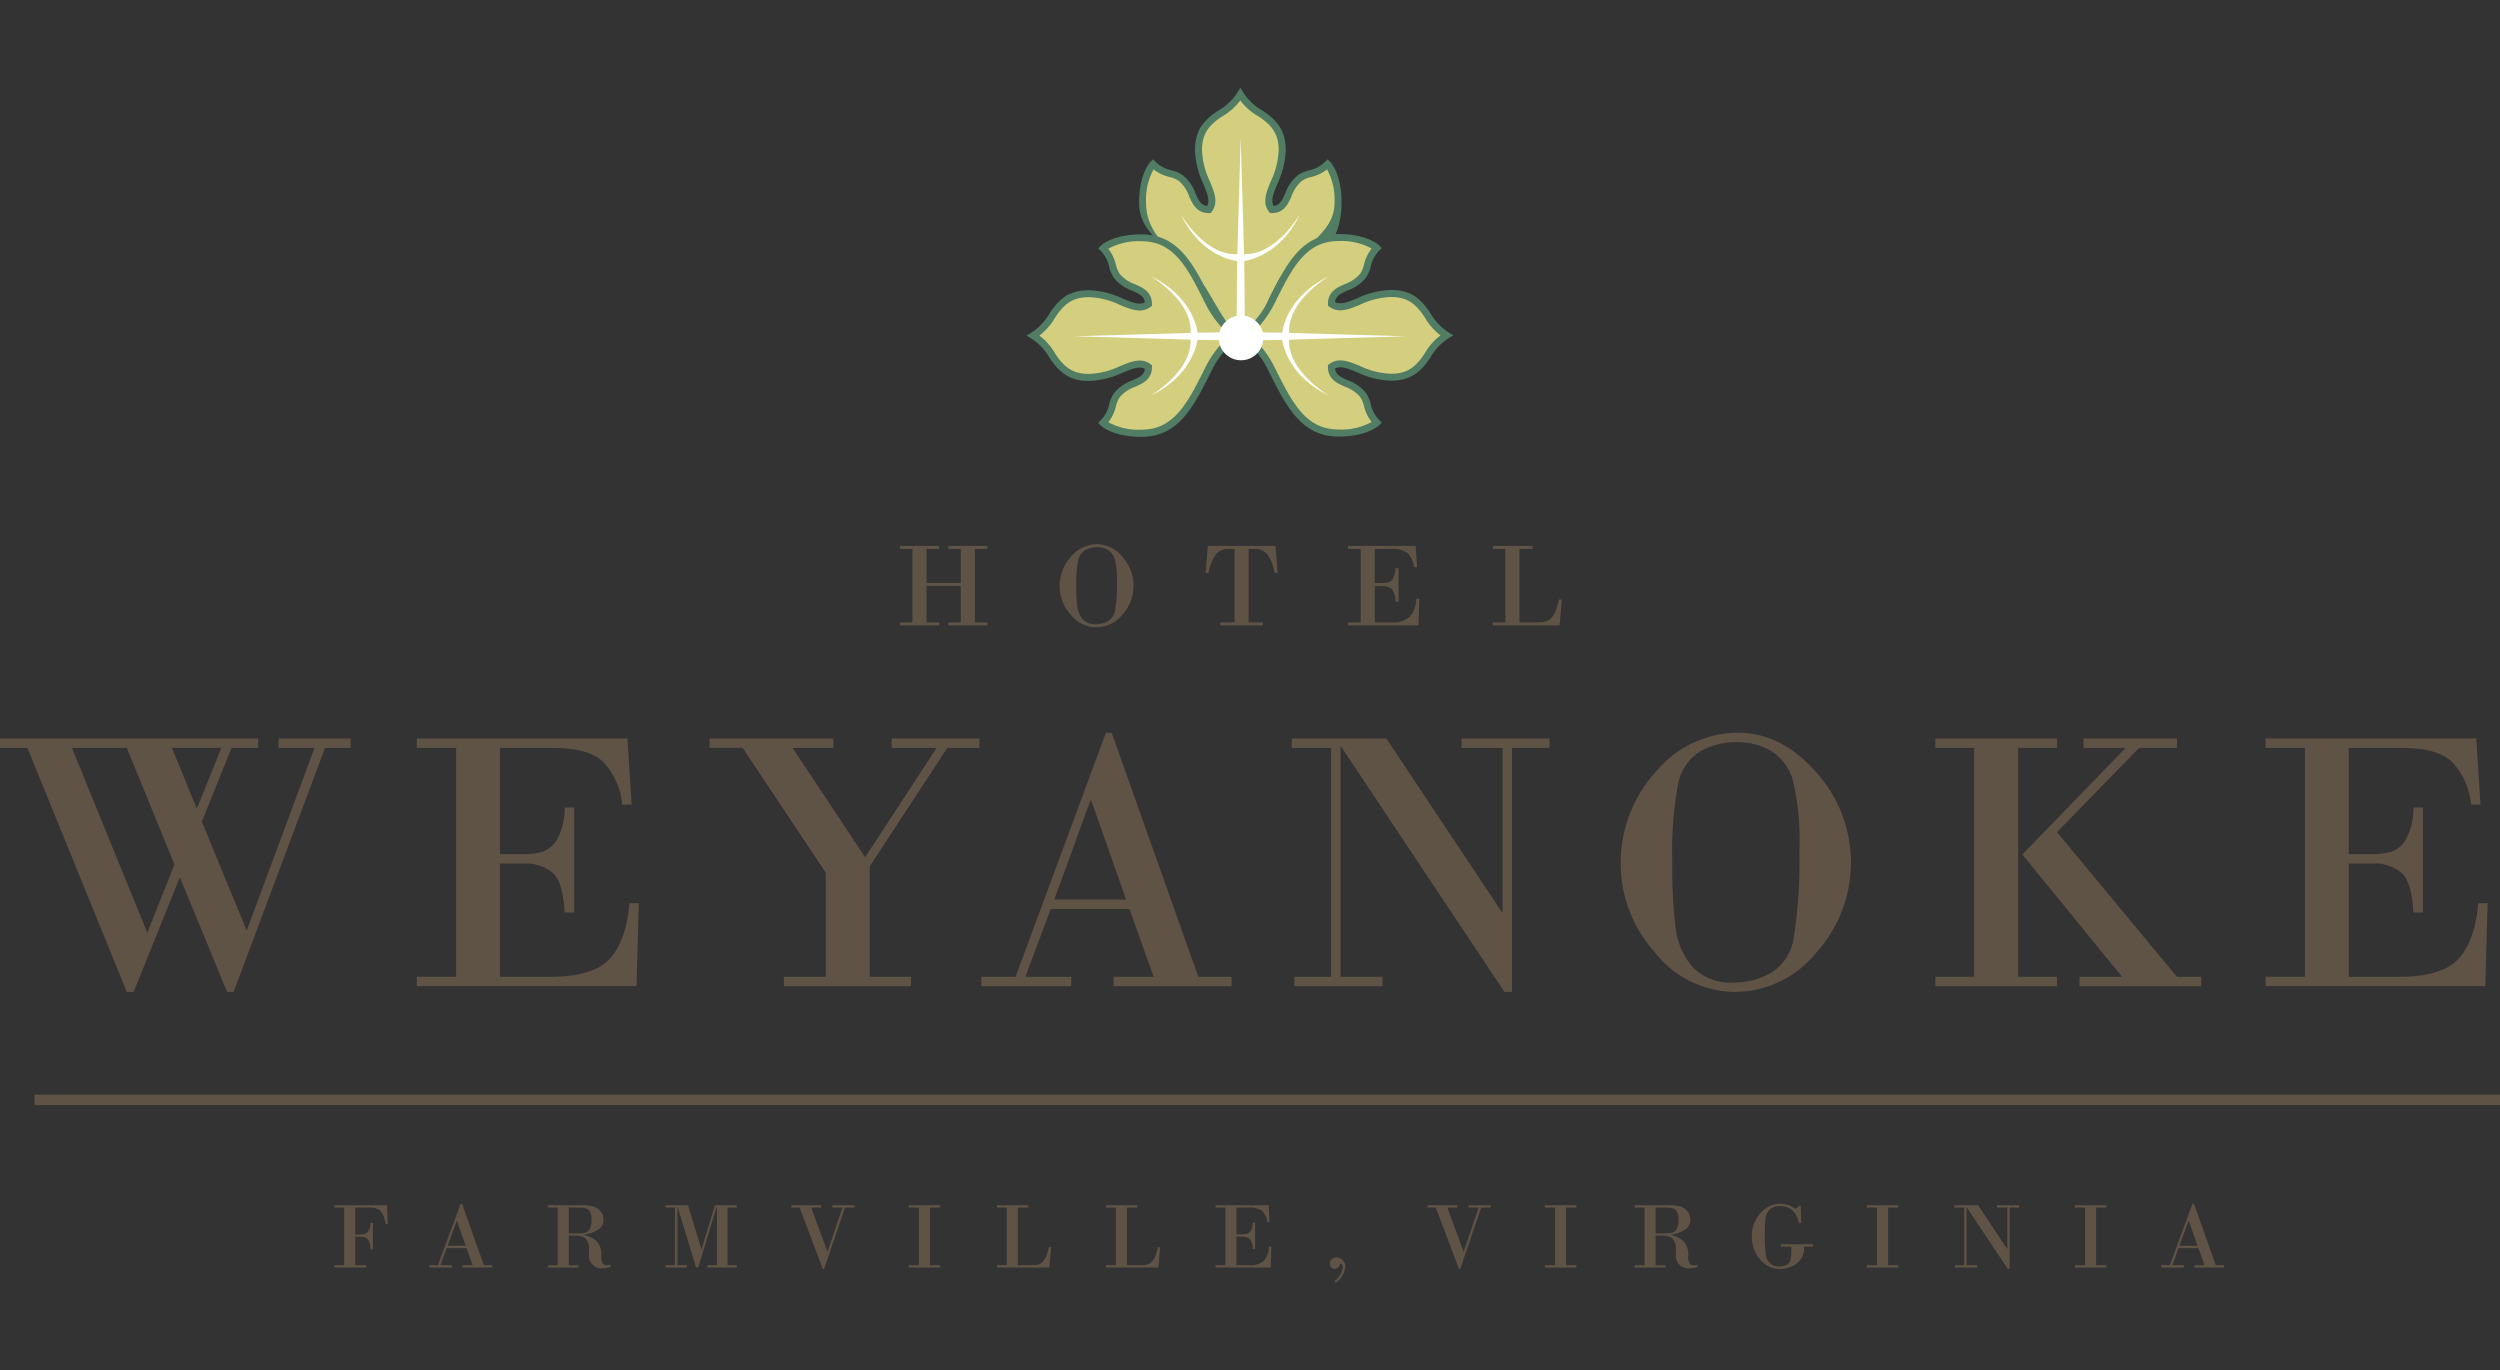 <svg xmlns="http://www.w3.org/2000/svg" xmlns:xlink="http://www.w3.org/1999/xlink" width="270" height="148" viewBox="0 0 270 148">
  <rect x="0" y="0" width="270" height="148" fill="#333333" stroke="none"/>
  <defs>
    <clipPath id="clip-path">
      <rect id="Rectangle_2" data-name="Rectangle 2" width="270.03" height="129.057" fill="none"/>
    </clipPath>
    <clipPath id="clip-logo-color">
      <rect width="270" height="148"/>
    </clipPath>
  </defs>
  <g id="logo-color" clip-path="url(#clip-logo-color)">
    <g id="Group_2" data-name="Group 2" transform="translate(-0.03 9.471)">
      <g id="Group_1" data-name="Group 1" clip-path="url(#clip-path)">
        <path id="Path_1" data-name="Path 1" d="M179.415,20.828l1.514-2.109a16.638,16.638,0,0,0,1.745-.955,14.489,14.489,0,0,0,1.755-1.5,6.027,6.027,0,0,0,1.371-2.686c.383-1.177-.194-1.931-.24-2.592a11.184,11.184,0,0,0-.661-2.167l-.281-.236a8.7,8.7,0,0,1-.863.519c-.53.283-1.024.329-2.073.8s-.788.941-1.307,1.979-.487,1.406-1.271,1.46-1.061.116-.918-1.06a13.99,13.99,0,0,1,1.01-3.18,8.186,8.186,0,0,0,.437-2.792s-.177-1.874-.847-2.262a12.774,12.774,0,0,1-2.156-1.484,5.386,5.386,0,0,1-.849-.955,2.4,2.4,0,0,0-.613-.647s-.552,1.2-1.259,1.5-1.189.829-2.4,1.556-.566,1.3-1.1,2.967c-.123.384.266.8.825,2.4a12.124,12.124,0,0,1,.9,3.015c.263,1.376-.187.755-.564,1.037s-.518-.188-1.162-.753-.55-.445-.737-1.637-.889-1.1-1.919-1.52a7.993,7.993,0,0,1-1.485-.735l-.877-.17a3.4,3.4,0,0,0-.569,1.942c.124.895-.136,2.038,0,3.381a5.678,5.678,0,0,0,1.726,2.98c.589.706,4.129,2.708,3.525,3.3-.953.932,1.316,1.64,1.316,1.64l2.183,3.966,1.687-.993s2.125,1.307,1.892.923a27.865,27.865,0,0,1,1.453-3.376" transform="translate(-41.181 -0.242)" fill="#d3cf7f"/>
        <path id="Path_2" data-name="Path 2" d="M182.641,9.642a3.038,3.038,0,0,0-1.019.431,3.832,3.832,0,0,0-1.1,1.634c-.38.86-.812,1.835-2.145,1.835h-.188l-.113-.152c-.743-.989-.281-2.1.2-3.276a8.547,8.547,0,0,0,.851-3.357c0-1.713-.666-2.749-2.456-3.824a6.36,6.36,0,0,1-1.69-1.553A6.357,6.357,0,0,1,173.3,2.933c-1.788,1.075-2.454,2.111-2.454,3.824a8.573,8.573,0,0,0,.85,3.357c.487,1.176.948,2.287.2,3.276l-.112.152h-.19c-1.334,0-1.763-.975-2.145-1.835a3.811,3.811,0,0,0-1.1-1.634,3.006,3.006,0,0,0-1.016-.431,4.387,4.387,0,0,1-1.717-.82,6.823,6.823,0,0,0-.811,3.588c0,3.537,2.823,5.223,5.661,8.193,1.4,1.469,3.154,5.946,4.557,5.946a17.533,17.533,0,0,0,5.027-5.888c1.334-3.885,5.112-4.714,5.112-8.251a6.821,6.821,0,0,0-.81-3.588,4.387,4.387,0,0,1-1.715.82m-9.694,15.948c-.474.334-1.505-3.093-2.477-4.678-2.192-3.579-6.413-4.5-6.413-8.5,0-3.135,1.191-4.362,1.241-4.412l.266-.267.266.267a3.514,3.514,0,0,0,1.715.92,3.65,3.65,0,0,1,1.259.552A4.468,4.468,0,0,1,170.14,11.4c.366.831.605,1.3,1.257,1.376.313-.581.056-1.272-.4-2.376a9.314,9.314,0,0,1-.907-3.645c0-2,.791-3.252,2.821-4.47A5.937,5.937,0,0,0,174.667.529L174.989,0l.323.53a5.883,5.883,0,0,0,1.756,1.757c2.03,1.218,2.821,2.471,2.821,4.47a9.3,9.3,0,0,1-.908,3.645c-.458,1.1-.713,1.794-.4,2.376.653-.075.89-.545,1.259-1.376a4.451,4.451,0,0,1,1.333-1.931,3.672,3.672,0,0,1,1.259-.552A3.507,3.507,0,0,0,184.146,8l.267-.267.266.267c.053.05,1.241,1.277,1.241,4.412,0,4-2.111,6.375-5.864,8.251a4.378,4.378,0,0,0-2.283,4.152L175.2,27.077Z" transform="translate(-41.001)" fill="#507d63"/>
        <path id="Path_3" data-name="Path 3" d="M201.128,32.212s-1.2-.552-1.494-1.259-.831-1.187-1.556-2.4-1.3-.566-2.968-1.1c-.385-.123-.8.266-2.4.824s-1.218.184-3.015.9c-1.04.415-.755-.188-1.038-.565s.189-.518.755-1.161.443-.551,1.639-.736,1.1-.89,1.519-1.919a8.053,8.053,0,0,1,.735-1.487l.17-.875a3.414,3.414,0,0,0-1.943-.572c-.9.125-2.036-.136-3.38,0a5.678,5.678,0,0,0-2.98,1.728c-.707.587-2.688,4.266-3.063,5.02a10.977,10.977,0,0,1-1.234,1.743l-1.358,1.86.553.378a4.7,4.7,0,0,0,.436.778c.143.141.614.565.614.565l.659,1.037.437.79,1.166,2.213a16.266,16.266,0,0,0,.954,1.744,14.177,14.177,0,0,0,1.495,1.756,6,6,0,0,0,2.685,1.371c1.179.383,1.933-.193,2.592-.241a11.061,11.061,0,0,0,2.165-.659l.237-.283a8.03,8.03,0,0,1-.518-.861c-.284-.531-.33-1.024-.8-2.074s-.941-.788-1.979-1.305-1.406-.488-1.46-1.273-.117-1.059,1.061-.918a14.04,14.04,0,0,1,3.18,1.012,8.174,8.174,0,0,0,2.791.437s1.873-.176,2.262-.848a12.951,12.951,0,0,1,1.484-2.155,5.187,5.187,0,0,1,.954-.848,2.367,2.367,0,0,0,.648-.614" transform="translate(-44.864 -5.453)" fill="#d3cf7f"/>
        <path id="Path_4" data-name="Path 4" d="M191.892,39.684a2.922,2.922,0,0,0-.43-1.017,3.8,3.8,0,0,0-1.634-1.1c-.857-.38-1.835-.813-1.835-2.146v-.188l.152-.115c.99-.742,2.1-.281,3.278.2a8.54,8.54,0,0,0,3.357.851c1.712,0,2.748-.666,3.823-2.456a6.352,6.352,0,0,1,1.552-1.691,6.345,6.345,0,0,1-1.552-1.691c-1.075-1.789-2.111-2.455-3.823-2.455a8.54,8.54,0,0,0-3.357.851c-1.176.487-2.288.947-3.278.2l-.152-.113v-.189c0-1.334.977-1.764,1.835-2.146a3.8,3.8,0,0,0,1.634-1.1,2.928,2.928,0,0,0,.43-1.017,4.428,4.428,0,0,1,.822-1.715,6.811,6.811,0,0,0-3.588-.811c-3.534,0-4.986,2.9-6.824,6.577a11.152,11.152,0,0,1-2.729,3.6,11.125,11.125,0,0,1,2.729,3.6c1.838,3.674,3.29,6.577,6.824,6.577a6.819,6.819,0,0,0,3.588-.81,4.438,4.438,0,0,1-.822-1.715m-13.145-7.97a9.483,9.483,0,0,0,2.881-3.62c1.875-3.751,3.5-6.993,7.5-6.993,3.135,0,4.362,1.191,4.413,1.241l.266.267-.266.266a3.514,3.514,0,0,0-.92,1.715,3.647,3.647,0,0,1-.552,1.259,4.468,4.468,0,0,1-1.931,1.334c-.831.368-1.3.608-1.376,1.259.581.311,1.271.055,2.376-.4a9.3,9.3,0,0,1,3.645-.908c2,0,3.251.79,4.469,2.822a5.948,5.948,0,0,0,1.758,1.757l.53.323-.531.322a5.861,5.861,0,0,0-1.757,1.757c-1.218,2.029-2.472,2.822-4.469,2.822a9.311,9.311,0,0,1-3.645-.908c-1.1-.458-1.795-.715-2.376-.4.074.652.545.89,1.376,1.259a4.459,4.459,0,0,1,1.931,1.333,3.657,3.657,0,0,1,.552,1.259,3.506,3.506,0,0,0,.92,1.715l.266.268-.266.266c-.05.051-1.277,1.242-4.413,1.242-4,0-5.623-3.242-7.5-6.994a9.6,9.6,0,0,0-2.881-3.62l-.5-.318Z" transform="translate(-44.546 -5.274)" fill="#507d63"/>
        <path id="Path_5" data-name="Path 5" d="M148.818,32.212s1.2-.552,1.493-1.259.831-1.187,1.556-2.4,1.3-.566,2.967-1.1c.385-.123.8.266,2.4.824a29.627,29.627,0,0,1,3.015.9c1.3.531.755-.188,1.037-.565s-.188-.518-.753-1.161-.445-.551-1.64-.736-1.1-.89-1.518-1.919a8.054,8.054,0,0,0-.735-1.487l-.17-.875a3.411,3.411,0,0,1,1.942-.572c.9.125,2.036-.136,3.38,0a5.681,5.681,0,0,1,2.98,1.728c.708.587,2.688,4.266,3.064,5.02a10.921,10.921,0,0,0,1.232,1.743l1.359,1.86-.554.378a4.8,4.8,0,0,1-.435.778c-.141.141-.614.565-.614.565l-.661,1.037-.437.79-1.165,2.213a16.118,16.118,0,0,1-.954,1.744,14.116,14.116,0,0,1-1.5,1.756,6.005,6.005,0,0,1-2.685,1.371c-1.179.383-1.934-.193-2.593-.241a11.079,11.079,0,0,1-2.165-.659l-.237-.283a8.1,8.1,0,0,0,.518-.861c.284-.531.33-1.024.8-2.074s.941-.788,1.979-1.305,1.406-.488,1.46-1.273.118-1.059-1.061-.918a14.028,14.028,0,0,0-3.18,1.012,8.177,8.177,0,0,1-2.791.437s-1.873-.176-2.262-.848a12.95,12.95,0,0,0-1.483-2.155,5.237,5.237,0,0,0-.954-.848,2.352,2.352,0,0,1-.648-.614" transform="translate(-37.192 -5.453)" fill="#d3cf7f"/>
        <path id="Path_6" data-name="Path 6" d="M156.671,41.4a6.824,6.824,0,0,0,3.588.81c3.536,0,4.987-2.9,6.824-6.577a11.132,11.132,0,0,1,2.73-3.6,11.15,11.15,0,0,1-2.73-3.6c-1.838-3.675-3.288-6.577-6.824-6.577a6.813,6.813,0,0,0-3.588.811,4.393,4.393,0,0,1,.822,1.716,2.953,2.953,0,0,0,.43,1.016,3.794,3.794,0,0,0,1.634,1.1c.858.382,1.835.812,1.835,2.146v.189l-.152.113c-.991.744-2.1.284-3.279-.2a8.532,8.532,0,0,0-3.355-.851c-1.713,0-2.75.665-3.824,2.454a6.357,6.357,0,0,1-1.552,1.691,6.364,6.364,0,0,1,1.552,1.691c1.074,1.79,2.111,2.456,3.824,2.456a8.532,8.532,0,0,0,3.355-.851c1.178-.486,2.288-.947,3.279-.2l.152.115v.188c0,1.333-.977,1.766-1.835,2.146a3.8,3.8,0,0,0-1.634,1.1,2.951,2.951,0,0,0-.43,1.017,4.405,4.405,0,0,1-.822,1.715m14.471-9.367-.5.318a9.6,9.6,0,0,0-2.882,3.62c-1.875,3.752-3.5,6.994-7.5,6.994-3.135,0-4.362-1.191-4.412-1.242l-.266-.266.266-.268a3.512,3.512,0,0,0,.92-1.715,3.64,3.64,0,0,1,.551-1.259,4.459,4.459,0,0,1,1.931-1.333c.832-.368,1.3-.607,1.376-1.259-.581-.312-1.271-.055-2.376.4a9.306,9.306,0,0,1-3.644.908c-2,0-3.252-.793-4.47-2.822a5.87,5.87,0,0,0-1.757-1.757l-.53-.322.53-.323a5.957,5.957,0,0,0,1.758-1.757c1.218-2.031,2.472-2.822,4.47-2.822a9.293,9.293,0,0,1,3.644.908c1.1.457,1.795.713,2.376.4-.073-.651-.544-.891-1.376-1.259a4.468,4.468,0,0,1-1.931-1.334,3.63,3.63,0,0,1-.551-1.259,3.521,3.521,0,0,0-.92-1.715l-.266-.266.266-.267c.05-.05,1.277-1.241,4.412-1.241,4,0,5.623,3.242,7.5,6.993a9.472,9.472,0,0,0,2.882,3.62Z" transform="translate(-36.95 -5.274)" fill="#507d63"/>
        <path id="Path_7" data-name="Path 7" d="M183.653,28.44l-.537-.017-5.2-.151c-.185-3.54,4.359-6.148,4.359-6.148-4.13,2-4.951,5.061-5.112,6.128l-2.093-.034a2.415,2.415,0,0,0-1.953-1.793l-.048-5.92c1.128-.19,4.1-1.06,6.046-5.1,0,0-2.567,4.476-6.07,4.361l-.152-5.374-.014-.489-.2-6.742-.193,6.869-.017.538-.151,5.2c-3.54.186-6.148-4.359-6.148-4.359,2,4.131,5.062,4.95,6.127,5.112l-.049,5.917a2.415,2.415,0,0,0-1.859,1.778l-2.354.038c-.163-1.067-.984-4.131-5.114-6.128,0,0,4.546,2.608,4.36,6.148l-5.2.151-.539.017-6.869.194,6.742.193.488.016,5.373.152c.116,3.5-4.36,6.071-4.36,6.071,4.042-1.949,4.911-4.919,5.1-6.047l2.31.036a2.406,2.406,0,0,0,4.789,0l2.049-.032c.191,1.128,1.061,4.1,5.1,6.047,0,0-4.475-2.568-4.359-6.071l5.374-.152.488-.016,6.741-.193Z" transform="translate(-38.658 -1.79)" fill="#fff"/>
        <path id="Path_8" data-name="Path 8" d="M130.964,74.235V66.307h-1.35v-.326h4.236v.326h-1.363v3.666h3.7V66.307h-1.338v-.326h4.212v.326h-1.351v7.928h1.351v.327h-4.212v-.327h1.338V70.3h-3.7v3.936h1.363v.327h-4.236v-.327Z" transform="translate(-32.393 -16.49)" fill="#5f5346"/>
        <path id="Path_9" data-name="Path 9" d="M156.633,66.041a2.483,2.483,0,0,0-1.262.323,1.7,1.7,0,0,0-.762,1.124,13.029,13.029,0,0,0-.2,2.79,16.523,16.523,0,0,0,.116,2.195,2.539,2.539,0,0,0,.585,1.357,1.867,1.867,0,0,0,1.477.538,2.626,2.626,0,0,0,1.232-.326,1.715,1.715,0,0,0,.8-1.283,16.708,16.708,0,0,0,.19-2.94,8.919,8.919,0,0,0-.233-2.484,1.751,1.751,0,0,0-.75-.989,2.305,2.305,0,0,0-1.195-.3m-.024,8.652a3.549,3.549,0,0,1-2.824-1.394,4.576,4.576,0,0,1-1.163-2.983,4.685,4.685,0,0,1,1.218-3.253,3.72,3.72,0,0,1,2.832-1.348,3.56,3.56,0,0,1,2.721,1.37,4.665,4.665,0,0,1,0,6.256,3.637,3.637,0,0,1-2.781,1.353" transform="translate(-38.143 -16.423)" fill="#5f5346"/>
        <path id="Path_10" data-name="Path 10" d="M173.867,65.98h7.315l.224,2.918h-.328a4.549,4.549,0,0,0-.8-2.029,1.652,1.652,0,0,0-1.3-.563h-.7v7.928h1.538v.327h-4.591v-.327h1.536V66.306h-.7a1.653,1.653,0,0,0-1.3.563,4.559,4.559,0,0,0-.8,2.029h-.327Z" transform="translate(-43.396 -16.49)" fill="#5f5346"/>
        <path id="Path_11" data-name="Path 11" d="M197.023,66.306v3.68h.774a2.579,2.579,0,0,0,.693-.08.929.929,0,0,0,.511-.432,2.225,2.225,0,0,0,.262-1.1h.332v3.634h-.332a2.066,2.066,0,0,0-.4-1.366,1.5,1.5,0,0,0-1.066-.331h-.774v3.923h1.749a2.723,2.723,0,0,0,2.054-.623,3.169,3.169,0,0,0,.683-1.922h.326l-.083,2.874h-7.609v-.328h1.362V66.306h-1.362V65.98h7.3l.146,2.291h-.328a2.447,2.447,0,0,0-.683-1.5,2.579,2.579,0,0,0-1.727-.462Z" transform="translate(-48.52 -16.49)" fill="#5f5346"/>
        <path id="Path_12" data-name="Path 12" d="M217.86,66.306v7.928h1.925a3.661,3.661,0,0,0,.875-.082,1.377,1.377,0,0,0,.63-.4,2.217,2.217,0,0,0,.482-.761,11.659,11.659,0,0,0,.362-1.229h.3l-.239,2.8h-7.214v-.328h1.352V66.306h-1.352V65.98h4.3v.326Z" transform="translate(-53.728 -16.49)" fill="#5f5346"/>
        <path id="Path_13" data-name="Path 13" d="M49.249,167.379v-6.216H48.191v-.256H53.87l.085,2.031H53.73a4.866,4.866,0,0,0-.176-.689,1.541,1.541,0,0,0-.513-.84,2.011,2.011,0,0,0-1.143-.246H50.44v2.915h.275a3.162,3.162,0,0,0,.7-.06.754.754,0,0,0,.444-.336,1.787,1.787,0,0,0,.228-.868h.255v2.849h-.255a2.27,2.27,0,0,0-.2-.93.678.678,0,0,0-.413-.354,3.179,3.179,0,0,0-.752-.065H50.44v3.066h1.183v.257H48.191v-.257Z" transform="translate(-12.044 -40.213)" fill="#5f5346"/>
        <path id="Path_14" data-name="Path 14" d="M63.832,165.229h1.951l-.947-2.694h-.022Zm2.042.256H63.738l-.689,1.841h1.245v.256H61.855v-.256h.928l2.455-6.628h.153l2.355,6.628h.9v.256H65.441v-.256h1.091Z" transform="translate(-15.459 -40.161)" fill="#5f5346"/>
        <path id="Path_15" data-name="Path 15" d="M81.178,161.163v2.784h.9a3.786,3.786,0,0,0,.887-.078.775.775,0,0,0,.49-.4,2.27,2.27,0,0,0,.185-1.047,1.546,1.546,0,0,0-.188-.858.752.752,0,0,0-.449-.333,3.06,3.06,0,0,0-.69-.063Zm-1.194,6.216v-6.216H78.925v-.256h3.689a4.729,4.729,0,0,1,1.185.125,1.582,1.582,0,0,1,.8.518,1.355,1.355,0,0,1,.337.907,1.262,1.262,0,0,1-.493,1.033,3.714,3.714,0,0,1-1.664.6v.026a2.872,2.872,0,0,1,1.383.641,2.07,2.07,0,0,1,.539,1.616,1.477,1.477,0,0,0,.152.836.524.524,0,0,0,.425.182,1.543,1.543,0,0,0,.42-.07v.245a2.589,2.589,0,0,1-.844.151,1.365,1.365,0,0,1-1.168-.461,1.462,1.462,0,0,1-.33-.9l.02-.852a1.583,1.583,0,0,0-.283-.881c-.19-.29-.617-.435-1.288-.435h-.628v3.2h1.06v.257H78.925v-.257Z" transform="translate(-19.725 -40.213)" fill="#5f5346"/>
        <path id="Path_16" data-name="Path 16" d="M95.881,160.907H98.3l1.44,4.756h.02l1.45-4.756h2.352v.257h-1v6.215h1v.257h-3.166v-.257h1.028v-6.331H101.4l-2,6.587h-.231l-2-6.587h-.02v6.331h1.03v.257H95.881v-.257H96.89v-6.215H95.881Z" transform="translate(-23.962 -40.213)" fill="#5f5346"/>
        <path id="Path_17" data-name="Path 17" d="M113.976,160.907h3.216v.257h-1.069l1.744,4.746h.022l1.616-4.746h-1.089v-.257H120.8v.257h-1.027l-2.26,6.627h-.134l-2.5-6.627h-.9Z" transform="translate(-28.484 -40.213)" fill="#5f5346"/>
        <path id="Path_18" data-name="Path 18" d="M131.977,167.379v-6.216h-1.1v-.256h3.4v.256h-1.108v6.216h1.108v.257h-3.4v-.257Z" transform="translate(-32.709 -40.213)" fill="#5f5346"/>
        <path id="Path_19" data-name="Path 19" d="M145.841,161.163v6.216h1.508a2.868,2.868,0,0,0,.689-.065,1.085,1.085,0,0,0,.5-.316,1.765,1.765,0,0,0,.373-.6,7.9,7.9,0,0,0,.285-.964h.236l-.187,2.2h-5.653v-.257h1.055v-6.216h-1.055v-.257h3.37v.257Z" transform="translate(-35.885 -40.213)" fill="#5f5346"/>
        <path id="Path_20" data-name="Path 20" d="M161.538,161.163v6.216h1.51a2.828,2.828,0,0,0,.686-.065,1.066,1.066,0,0,0,.5-.316,1.742,1.742,0,0,0,.377-.6,8.226,8.226,0,0,0,.284-.964h.236l-.185,2.2h-5.655v-.257h1.06v-6.216h-1.06v-.257h3.371v.257Z" transform="translate(-39.808 -40.213)" fill="#5f5346"/>
        <path id="Path_21" data-name="Path 21" d="M177.316,161.163v2.885h.607a2.073,2.073,0,0,0,.546-.063.743.743,0,0,0,.4-.338,1.783,1.783,0,0,0,.2-.863h.261v2.85h-.261a1.616,1.616,0,0,0-.314-1.071,1.18,1.18,0,0,0-.836-.259h-.607v3.076h1.37a2.131,2.131,0,0,0,1.61-.489,2.5,2.5,0,0,0,.537-1.508h.257l-.067,2.253H175.06v-.257h1.069v-6.216H175.06v-.257h5.719l.116,1.8h-.258a1.944,1.944,0,0,0-.537-1.18,2.029,2.029,0,0,0-1.353-.36Z" transform="translate(-43.751 -40.213)" fill="#5f5346"/>
        <path id="Path_22" data-name="Path 22" d="M192.154,171.15l-.157-.166a2.129,2.129,0,0,0,.9-1.44c0-.294-.062-.442-.194-.442-.053,0-.1.057-.134.167a.531.531,0,0,1-.893.228.582.582,0,0,1-.152-.414.6.6,0,0,1,.211-.471.752.752,0,0,1,.515-.185.88.88,0,0,1,.664.288,1.013,1.013,0,0,1,.277.73,2.38,2.38,0,0,1-1.038,1.706" transform="translate(-47.866 -42.093)" fill="#5f5346"/>
        <path id="Path_23" data-name="Path 23" d="M205.573,160.907h3.216v.257h-1.07l1.748,4.746h.02l1.616-4.746h-1.09v-.257H212.4v.257h-1.028l-2.26,6.627h-.137l-2.5-6.627h-.9Z" transform="translate(-51.376 -40.213)" fill="#5f5346"/>
        <path id="Path_24" data-name="Path 24" d="M223.575,167.379v-6.216h-1.1v-.256h3.4v.256h-1.11v6.216h1.11v.257h-3.4v-.257Z" transform="translate(-55.6 -40.213)" fill="#5f5346"/>
        <path id="Path_25" data-name="Path 25" d="M237.672,161.163v2.784h.9a3.837,3.837,0,0,0,.89-.078.774.774,0,0,0,.488-.4,2.265,2.265,0,0,0,.182-1.047,1.528,1.528,0,0,0-.187-.858.756.756,0,0,0-.449-.333,3.059,3.059,0,0,0-.689-.063Zm-1.195,6.216v-6.216h-1.058v-.256H239.1a4.785,4.785,0,0,1,1.191.125,1.582,1.582,0,0,1,.8.518,1.359,1.359,0,0,1,.338.907,1.263,1.263,0,0,1-.494,1.033,3.725,3.725,0,0,1-1.664.6v.026a2.863,2.863,0,0,1,1.382.641,2.07,2.07,0,0,1,.539,1.616,1.472,1.472,0,0,0,.155.836.522.522,0,0,0,.423.182,1.508,1.508,0,0,0,.419-.07v.245a2.575,2.575,0,0,1-.841.151,1.361,1.361,0,0,1-1.168-.461,1.475,1.475,0,0,1-.332-.9l.02-.852a1.59,1.59,0,0,0-.284-.881c-.191-.29-.617-.435-1.289-.435h-.625v3.2h1.058v.257h-3.31v-.257Z" transform="translate(-58.835 -40.213)" fill="#5f5346"/>
        <path id="Path_26" data-name="Path 26" d="M256.547,165.33h-1.139v-.257h3.48v.257h-.973a2.072,2.072,0,0,1-.826,1.848,3.064,3.064,0,0,1-1.732.56,2.751,2.751,0,0,1-2.2-1.054,3.728,3.728,0,0,1-.877-2.463,3.658,3.658,0,0,1,.9-2.476,2.826,2.826,0,0,1,2.236-1.047,2.442,2.442,0,0,1,1.327.4.642.642,0,0,0,.262.12c.107,0,.217-.095.324-.286h.227l.07,1.826h-.261q-.412-1.807-1.969-1.806a1.634,1.634,0,0,0-1.18.364,1.6,1.6,0,0,0-.456.917,12.271,12.271,0,0,0-.08,1.583,15.8,15.8,0,0,0,.12,2.454,1.507,1.507,0,0,0,.506.905,1.46,1.46,0,0,0,.933.3,1.667,1.667,0,0,0,.787-.179.8.8,0,0,0,.43-.539,4.975,4.975,0,0,0,.09-1.072Z" transform="translate(-63.05 -40.161)" fill="#5f5346"/>
        <path id="Path_27" data-name="Path 27" d="M269.941,167.379v-6.216h-1.1v-.256h3.4v.256h-1.108v6.216h1.108v.257h-3.4v-.257Z" transform="translate(-67.189 -40.213)" fill="#5f5346"/>
        <path id="Path_28" data-name="Path 28" d="M287.412,161.163v6.628h-.206l-4.43-6.658h-.02v6.247H283.9v.257H281.5v-.257h1v-6.216h-1.067v-.257H284l3.133,4.717h.022v-4.46h-1.112v-.257h2.384v.257Z" transform="translate(-70.335 -40.213)" fill="#5f5346"/>
        <path id="Path_29" data-name="Path 29" d="M299.894,167.379v-6.216h-1.1v-.256h3.4v.256h-1.11v6.216h1.11v.257h-3.4v-.257Z" transform="translate(-74.674 -40.213)" fill="#5f5346"/>
        <path id="Path_30" data-name="Path 30" d="M313.194,165.229h1.949l-.946-2.694h-.018Zm2.043.256H313.1l-.69,1.841h1.247v.256h-2.44v-.256h.93L314.6,160.7h.158l2.353,6.628h.9v.256h-3.2v-.256h1.088Z" transform="translate(-77.778 -40.161)" fill="#5f5346"/>
        <path id="Path_31" data-name="Path 31" d="M7.8,94.717h5.923l5.149,12.589-2.932,7.383Zm10.793,0h5.347l-2.654,6.565ZM30.105,93.7v1.018H34l-7.324,19.732-4.849-11.77,3.214-7.961h2.874V93.7H0v1.018H2.992l10.732,26.357h.74l4.988-12.391,5.108,12.391h.7l9.877-26.357h2.753V93.7Z" transform="translate(0 -23.417)" fill="#5f5346"/>
        <path id="Path_32" data-name="Path 32" d="M69.031,94.717v11.473h2.413a8.1,8.1,0,0,0,2.166-.249,2.923,2.923,0,0,0,1.6-1.347,7.031,7.031,0,0,0,.809-3.432h1.037v11.333H76.015q-.163-3.232-1.248-4.26a4.69,4.69,0,0,0-3.323-1.028H69.031v12.231h5.446q4.63,0,6.415-1.945t2.125-6h1.016l-.257,8.958H60.054v-1.017H64.3V94.717H60.054V93.7H82.8l.458,7.143H82.239a7.71,7.71,0,0,0-2.133-4.689q-1.619-1.436-5.389-1.436Z" transform="translate(-15.009 -23.417)" fill="#5f5346"/>
        <path id="Path_33" data-name="Path 33" d="M102.206,93.7h13.369v1.018h-4.409l7.841,11.812,7.721-11.812h-4.849V93.7h9.477v1.018h-3.469l-8.381,12.79v11.93h4.45v1.018H110.229v-1.018h4.528V108.2l-8.978-13.488h-3.572Z" transform="translate(-25.543 -23.417)" fill="#5f5346"/>
        <path id="Path_34" data-name="Path 34" d="M149.219,110.891h7.76l-3.77-10.713h-.08Zm8.117,1.018h-8.5l-2.736,7.323h4.95v1.017h-9.7v-1.017h3.692L154.8,92.875h.618l9.357,26.357h3.592v1.017H155.623v-1.017h4.329Z" transform="translate(-35.328 -23.211)" fill="#5f5346"/>
        <path id="Path_35" data-name="Path 35" d="M209.818,94.717v26.357H209L191.383,94.6h-.08v24.84h4.528v1.017h-9.514v-1.017h3.97V94.717h-4.249V93.7h10.213l12.472,18.755h.077V94.717h-4.428V93.7h9.5v1.018Z" transform="translate(-46.494 -23.417)" fill="#5f5346"/>
        <path id="Path_36" data-name="Path 36" d="M245.914,93.893a7.738,7.738,0,0,0-3.942,1.008,5.274,5.274,0,0,0-2.372,3.5,40.7,40.7,0,0,0-.63,8.7,51.407,51.407,0,0,0,.357,6.844,7.966,7.966,0,0,0,1.826,4.23,5.8,5.8,0,0,0,4.6,1.676,8.163,8.163,0,0,0,3.841-1.018,5.362,5.362,0,0,0,2.515-4,52.252,52.252,0,0,0,.584-9.168,27.693,27.693,0,0,0-.725-7.742,5.458,5.458,0,0,0-2.335-3.083,7.2,7.2,0,0,0-3.72-.947m-.082,26.975a11.078,11.078,0,0,1-8.807-4.35,14.29,14.29,0,0,1-3.621-9.3,14.588,14.588,0,0,1,3.8-10.143,11.588,11.588,0,0,1,8.828-4.2q4.73,0,8.48,4.27a14.536,14.536,0,0,1-.01,19.5,11.337,11.337,0,0,1-8.67,4.22" transform="translate(-58.331 -23.211)" fill="#5f5346"/>
        <path id="Path_37" data-name="Path 37" d="M294.7,93.7h10.094v1.018H300.7l-8.86,9.1,12.949,15.623h2.615v1.017H294.26v-1.017h4.608l-10.773-13.209,11.152-11.512H294.7Zm-11.813,25.738V94.717H278.7V93.7h13.148v1.018h-4.209v24.72h4.209v1.017H278.7v-1.017Z" transform="translate(-69.651 -23.417)" fill="#5f5346"/>
        <path id="Path_38" data-name="Path 38" d="M335.23,94.717v11.473h2.41a8.124,8.124,0,0,0,2.168-.249,2.921,2.921,0,0,0,1.593-1.347,6.972,6.972,0,0,0,.809-3.432h1.037v11.333h-1.037q-.16-3.232-1.247-4.26a4.687,4.687,0,0,0-3.324-1.028h-2.41v12.231h5.444q4.633,0,6.417-1.945t2.123-6h1.017l-.256,8.958H326.252v-1.017h4.25V94.717h-4.25V93.7H349l.458,7.143h-1.015a7.719,7.719,0,0,0-2.135-4.689q-1.616-1.436-5.387-1.436Z" transform="translate(-81.536 -23.417)" fill="#5f5346"/>
        <rect id="Rectangle_1" data-name="Rectangle 1" width="266.265" height="1.125" transform="translate(3.765 108.751)" fill="#5f5346"/>
      </g>
    </g>
  </g>
</svg>
